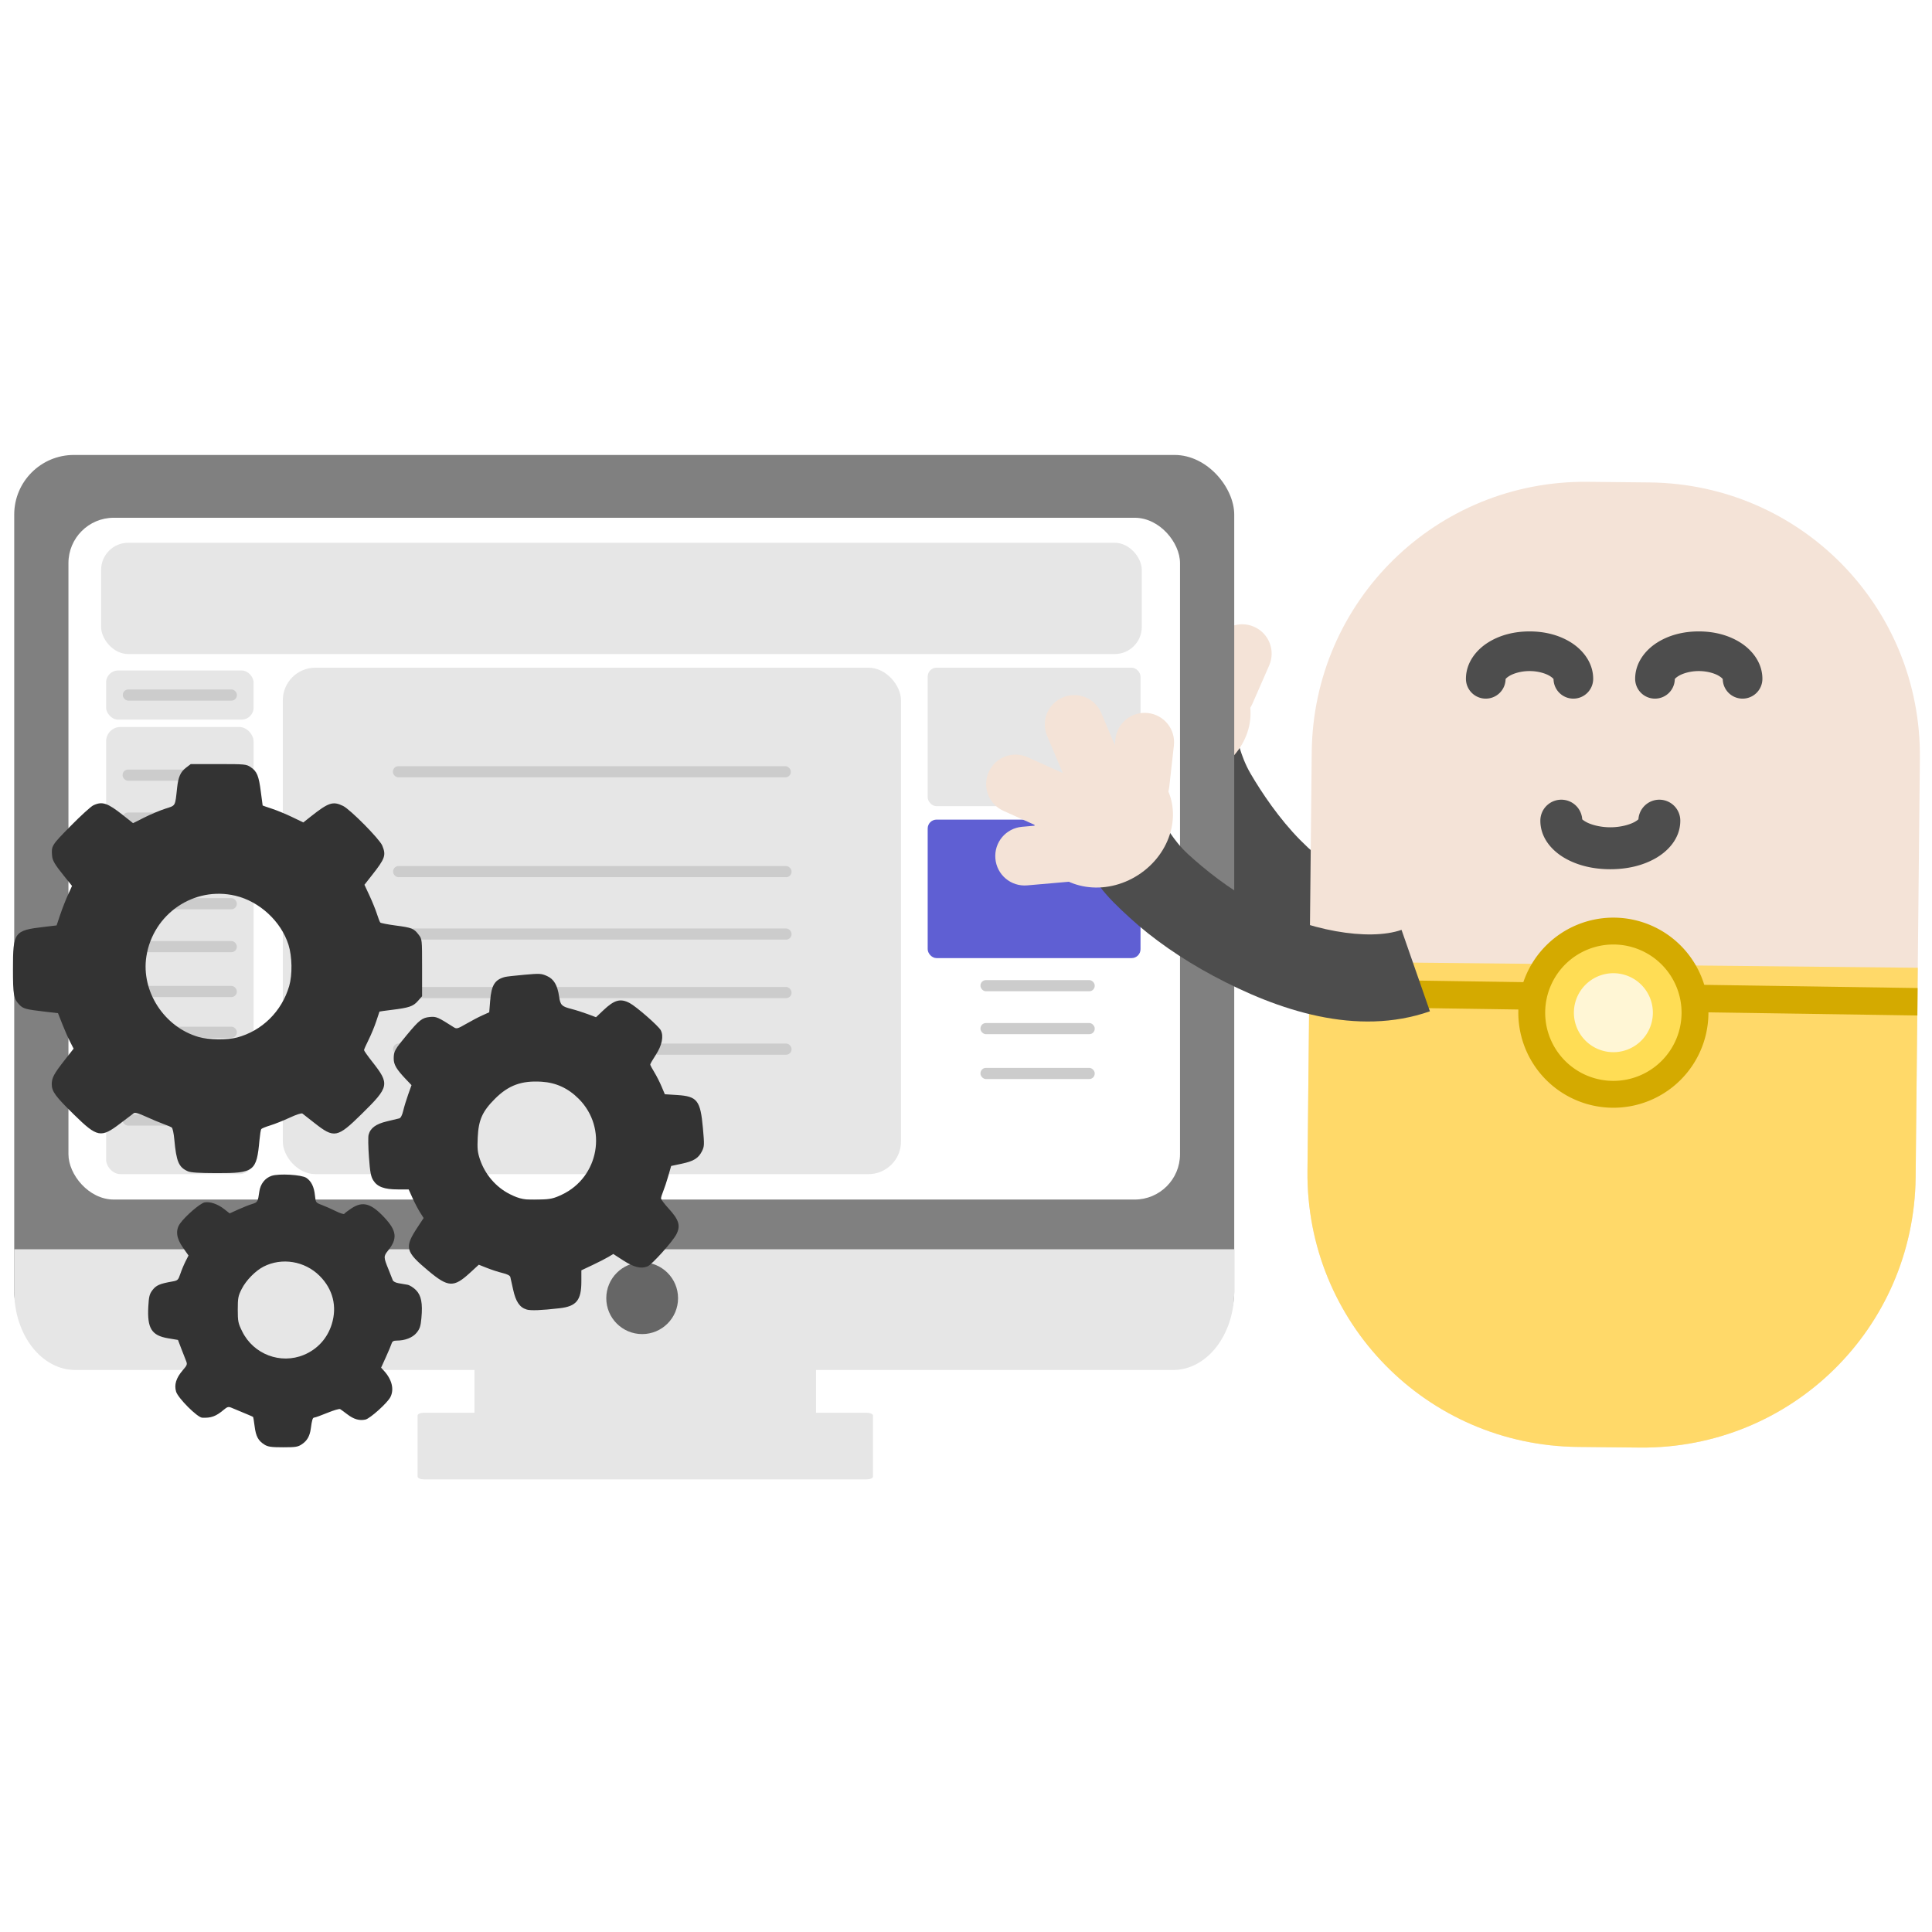 <svg width="500" height="500" version="1.1" viewBox="0 0 132.29 132.29" xmlns="http://www.w3.org/2000/svg"><g transform="matrix(1.026 0 0 1.026 -5.517 -16.426)"><g transform="translate(-36.391 32.808)" stroke-width=".975"><g transform="matrix(.398 0 0 .398 137.79 -14.949)" stroke-width="2.451"><g transform="translate(-72.041,-5.358)" stroke-width="2.451"><path d="m23.885 123.7c-0.671 5.602 1.478 9.533 4.09 14.012 2.612 4.479 6.212 9.119 10.512 13.477 8.6 8.715 19.885 16.867 32.902 16.42l-0.496-14.459c-5.814 0.2-15.108-4.502-22.107-11.594-3.5-3.546-6.455-7.944-8.312-11.131s-2.094-6.078-2.223-5.004z" color="#000000" color-rendering="auto" dominant-baseline="auto" fill="#4d4d4d" image-rendering="auto" shape-rendering="auto" solid-color="#000000" stop-color="#000000" stroke-width="2.39" style="font-feature-settings:normal;font-variant-alternates:normal;font-variant-caps:normal;font-variant-east-asian:normal;font-variant-ligatures:normal;font-variant-numeric:normal;font-variant-position:normal;font-variation-settings:normal;inline-size:0;isolation:auto;mix-blend-mode:normal;shape-margin:0;shape-padding:0;text-decoration-color:#000000;text-decoration-line:none;text-decoration-style:solid;text-indent:0;text-orientation:mixed;text-transform:none;white-space:normal"/></g><g fill="#f4e3d7"><g transform="rotate(-15.682,-55.475,258.88)" shape-rendering="auto" stroke-width="2.39"><path d="m-5.184 113.52c-6.616-6.7e-4 -11.983 4.779-11.984 10.676-0.002 5.897 5.362 10.678 11.979 10.68 6.616 2e-3 11.983-4.775 11.986-10.672 3.783e-4 -2e-3 3.783e-4 -4e-3 0-6e-3 -2.454e-4 -2e-3 -9.083e-4 -4e-3 -0.002-6e-3 -0.004-5.894-5.365-10.671-11.979-10.672z" color="#000000" color-rendering="auto" dominant-baseline="auto" image-rendering="auto" solid-color="#000000" stop-color="#000000" style="font-feature-settings:normal;font-variant-alternates:normal;font-variant-caps:normal;font-variant-east-asian:normal;font-variant-ligatures:normal;font-variant-numeric:normal;font-variant-position:normal;font-variation-settings:normal;inline-size:0;isolation:auto;mix-blend-mode:normal;paint-order:stroke fill markers;shape-margin:0;shape-padding:0;text-decoration-color:#000000;text-decoration-line:none;text-decoration-style:solid;text-indent:0;text-orientation:mixed;text-transform:none;white-space:normal"/><path d="m6.782 124.2c-0.003 5.888 5.7e-6 -5.892 1.3e-6 -5e-3z" color="#000000" color-rendering="auto" dominant-baseline="auto" image-rendering="auto" solid-color="#000000" stop-color="#000000" style="font-feature-settings:normal;font-variant-alternates:normal;font-variant-caps:normal;font-variant-east-asian:normal;font-variant-ligatures:normal;font-variant-numeric:normal;font-variant-position:normal;font-variation-settings:normal;inline-size:0;isolation:auto;mix-blend-mode:normal;paint-order:stroke fill markers;shape-margin:0;shape-padding:0;text-decoration-color:#000000;text-decoration-line:none;text-decoration-style:solid;text-indent:0;text-orientation:mixed;text-transform:none;white-space:normal"/></g><g transform="rotate(-77.743,-39.344,42.007)" stroke-width="2.451"><path d="m-116.78 34.967c-2.732 0-4.932 2.198-4.932 4.93v6.986c0 2.732 2.2 4.932 4.932 4.932s4.932-2.2 4.932-4.932v-6.986c0-2.732-2.2-4.93-4.932-4.93z" color="#000000" color-rendering="auto" dominant-baseline="auto" fill="#f4e3d7" image-rendering="auto" shape-rendering="auto" solid-color="#000000" stop-color="#000000" stroke-width="2.39" style="font-feature-settings:normal;font-variant-alternates:normal;font-variant-caps:normal;font-variant-east-asian:normal;font-variant-ligatures:normal;font-variant-numeric:normal;font-variant-position:normal;font-variation-settings:normal;inline-size:0;isolation:auto;mix-blend-mode:normal;paint-order:stroke fill markers;shape-margin:0;shape-padding:0;text-decoration-color:#000000;text-decoration-line:none;text-decoration-style:solid;text-indent:0;text-orientation:mixed;text-transform:none;white-space:normal"/></g><g transform="rotate(-48.52,-41.965,77.247)" stroke-width="2.451"><path d="m-72.047 80.547c-2.732 0-4.932 2.2-4.932 4.932v6.986c0 2.732 2.2 4.93 4.932 4.93s4.932-2.198 4.932-4.93v-6.986c0-2.732-2.2-4.932-4.932-4.932z" color="#000000" color-rendering="auto" dominant-baseline="auto" fill="#f4e3d7" image-rendering="auto" shape-rendering="auto" solid-color="#000000" stop-color="#000000" stroke-width="2.39" style="font-feature-settings:normal;font-variant-alternates:normal;font-variant-caps:normal;font-variant-east-asian:normal;font-variant-ligatures:normal;font-variant-numeric:normal;font-variant-position:normal;font-variation-settings:normal;inline-size:0;isolation:auto;mix-blend-mode:normal;paint-order:stroke fill markers;shape-margin:0;shape-padding:0;text-decoration-color:#000000;text-decoration-line:none;text-decoration-style:solid;text-indent:0;text-orientation:mixed;text-transform:none;white-space:normal"/></g><g transform="rotate(-5.636,-90.447,729.07)" stroke-width="2.451"><path d="m18.326 101.36c-2.732 0-4.932 2.198-4.932 4.93v6.986c0 2.732 2.2 4.932 4.932 4.932s4.932-2.2 4.932-4.932v-6.986c1e-6 -2.732-2.2-4.93-4.932-4.93z" color="#000000" color-rendering="auto" dominant-baseline="auto" fill="#f4e3d7" image-rendering="auto" shape-rendering="auto" solid-color="#000000" stop-color="#000000" stroke-width="2.39" style="font-feature-settings:normal;font-variant-alternates:normal;font-variant-caps:normal;font-variant-east-asian:normal;font-variant-ligatures:normal;font-variant-numeric:normal;font-variant-position:normal;font-variation-settings:normal;inline-size:0;isolation:auto;mix-blend-mode:normal;paint-order:stroke fill markers;shape-margin:0;shape-padding:0;text-decoration-color:#000000;text-decoration-line:none;text-decoration-style:solid;text-indent:0;text-orientation:mixed;text-transform:none;white-space:normal"/></g><g transform="rotate(23.642,-23.22,-174.78)" stroke-width="2.451"><path d="m80.041 80.461c-2.732 0-4.932 2.2-4.932 4.932v6.984c0 2.732 2.2 4.932 4.932 4.932 2.732 0 4.932-2.2 4.932-4.932v-6.984c0-2.732-2.2-4.932-4.932-4.932z" color="#000000" color-rendering="auto" dominant-baseline="auto" fill="#f4e3d7" image-rendering="auto" shape-rendering="auto" solid-color="#000000" stop-color="#000000" stroke-width="2.39" style="font-feature-settings:normal;font-variant-alternates:normal;font-variant-caps:normal;font-variant-east-asian:normal;font-variant-ligatures:normal;font-variant-numeric:normal;font-variant-position:normal;font-variation-settings:normal;inline-size:0;isolation:auto;mix-blend-mode:normal;paint-order:stroke fill markers;shape-margin:0;shape-padding:0;text-decoration-color:#000000;text-decoration-line:none;text-decoration-style:solid;text-indent:0;text-orientation:mixed;text-transform:none;white-space:normal"/></g></g></g><g fill-rule="evenodd"><g stroke-width=".567"><rect x="42.717" y="13.565" width="81.421" height="59.869" rx="3.98" ry="3.98" fill="#808080"/><path d="m42.718 66.575v2.803c0 2.91 1.82 5.254 4.081 5.254h73.258c2.261 0 4.083-2.344 4.083-5.254v-2.803z" fill="#e6e6e6"/><rect x="46.336" y="17.756" width="74.184" height="45.501" rx="3.025" ry="3.025" fill="#fff"/></g><circle cx="84.625" cy="69.841" r="2.395" fill="#666" stroke-width=".975" style="paint-order:stroke fill markers"/><g transform="matrix(.246 0 0 .246 61.516 22.637)" fill="#e6e6e6" stroke-width="2.308"><path d="m49.779 209.4c-0.732 0-1.326 0.538-1.326 1.208v26.961c0 0.67 0.593 1.208 1.326 1.208h90.009c0.732 0 1.322-0.538 1.322-1.208v-26.961c0-0.67-0.589-1.208-1.322-1.208z"/><path d="m34.777 222.96c-0.976 0-1.768 0.331-1.768 0.743v16.591c0 0.412 0.791 0.743 1.768 0.743h120.02c0.976 0 1.762-0.331 1.762-0.743v-16.591c0-0.412-0.785-0.743-1.762-0.743z"/></g></g><g stroke-width="0"><g transform="matrix(1 0 0 1 42.717 13.565)" fill="#e6e6e6"><rect x="6.133" y="18.154" width="9.842" height="29.842" rx=".959" ry=".959" style="paint-order:markers fill stroke"/><rect x="6.133" y="14.383" width="9.842" height="3.279" rx=".799" ry=".799" style="paint-order:markers fill stroke"/><rect x="17.926" y="14.197" width="41.255" height="33.799" rx="2.173" ry="2.173" style="paint-order:markers fill stroke"/></g><rect x="67.991" y="34.336" width="26.555" height=".743" rx=".362" ry=".362" fill="#ccc" style="paint-order:markers fill stroke"/><g transform="matrix(.246 0 0 .246 60.954 22.906)" fill="#ccc"><rect x="28.651" y="73.554" width="108.1" height="3.024" rx="1.474" ry="1.474" style="paint-order:markers fill stroke"/><rect x="28.651" y="90.488" width="108.1" height="3.024" rx="1.474" ry="1.474" style="paint-order:markers fill stroke"/><rect x="28.651" y="106.36" width="108.1" height="3.024" rx="1.474" ry="1.474" style="paint-order:markers fill stroke"/><rect x="28.651" y="121.71" width="108.1" height="3.024" rx="1.474" ry="1.474" style="paint-order:markers fill stroke"/></g><rect x="48.516" y="19.424" width="69.453" height="7.428" rx="1.811" ry="1.811" fill="#e6e6e6" style="paint-order:markers fill stroke"/></g><g fill="#ccc" stroke-width="0"><rect x="49.965" y="29.216" width="7.614" height=".743" rx=".362" ry=".362" style="paint-order:markers fill stroke"/><g transform="matrix(.246 0 0 .246 61.516 23.027)"><rect x="-47.02" y="46.891" width="30.994" height="3.024" rx="1.474" ry="1.474" style="paint-order:markers fill stroke"/><rect x="-47.02" y="58.533" width="30.994" height="3.024" rx="1.474" ry="1.474" style="paint-order:markers fill stroke"/><rect x="-47.02" y="70.704" width="30.994" height="3.024" rx="1.474" ry="1.474" style="paint-order:markers fill stroke"/></g><g transform="matrix(.246 0 0 .246 61.516 31.606)"><rect x="-47.02" y="46.891" width="30.994" height="3.024" rx="1.474" ry="1.474" style="paint-order:markers fill stroke"/><rect x="-47.02" y="58.533" width="30.994" height="3.024" rx="1.474" ry="1.474" style="paint-order:markers fill stroke"/><rect x="-47.02" y="70.704" width="30.994" height="3.024" rx="1.474" ry="1.474" style="paint-order:markers fill stroke"/></g><g transform="matrix(.246 0 0 .246 61.516 40.185)"><rect x="-47.02" y="46.891" width="30.994" height="3.024" rx="1.474" ry="1.474" style="paint-order:markers fill stroke"/><rect x="-47.02" y="58.533" width="30.994" height="3.024" rx="1.474" ry="1.474" style="paint-order:markers fill stroke"/><rect x="-47.02" y="70.704" width="30.994" height="3.024" rx="1.474" ry="1.474" style="paint-order:markers fill stroke"/></g></g><g stroke-width="0"><rect x="103.68" y="27.762" width="14.204" height="9.243" rx=".594" ry=".594" fill="#e6e6e6" style="paint-order:markers fill stroke"/><rect x="103.68" y="37.901" width="14.204" height="9.243" rx=".594" ry=".594" fill="#5f5fd3" style="paint-order:markers fill stroke"/><g transform="matrix(.246 0 0 .246 118.77 37.077)" fill="#ccc"><rect x="-47.02" y="46.891" width="30.994" height="3.024" rx="1.474" ry="1.474" style="paint-order:markers fill stroke"/><rect x="-47.02" y="58.533" width="30.994" height="3.024" rx="1.474" ry="1.474" style="paint-order:markers fill stroke"/><rect x="-47.02" y="70.704" width="30.994" height="3.024" rx="1.474" ry="1.474" style="paint-order:markers fill stroke"/></g></g><g transform="matrix(-1 0 0 1 175.45 13.124)" shape-rendering="auto" stroke-width=".927"><path d="m23.602 2.275 4.118-0.042c10.102-0.103 18.318 7.947 18.42 18.05l0.284 27.941c0.103 10.102-7.947 18.318-18.05 18.42l-4.118 0.042c-10.102 0.103-18.318-7.948-18.42-18.05l-0.284-27.941c-0.103-10.102 7.947-18.318 18.05-18.42z" color="#000000" color-rendering="auto" dominant-baseline="auto" fill="#f4e3d7" fill-rule="evenodd" image-rendering="auto" solid-color="#000000" stop-color="#000000" style="font-feature-settings:normal;font-variant-alternates:normal;font-variant-caps:normal;font-variant-east-asian:normal;font-variant-ligatures:normal;font-variant-numeric:normal;font-variant-position:normal;font-variation-settings:normal;inline-size:0;isolation:auto;mix-blend-mode:normal;shape-margin:0;shape-padding:0;text-decoration-color:#000000;text-decoration-line:none;text-decoration-style:solid;text-indent:0;text-orientation:mixed;text-transform:none;white-space:normal"/><path d="m20.309 12.217c-1.032 0-1.986 0.247-2.772 0.742-0.786 0.495-1.474 1.345-1.474 2.421a1.323 1.323 0 0 0 1.323 1.323 1.323 1.323 0 0 0 1.323-1.323c0 0.06-0.034-0.01 0.238-0.182s0.78-0.335 1.362-0.335 1.089 0.164 1.361 0.335c0.272 0.171 0.239 0.241 0.239 0.182a1.323 1.323 0 0 0 1.323 1.323 1.323 1.323 0 0 0 1.323-1.323c0-1.076-0.688-1.926-1.474-2.421-0.786-0.495-1.739-0.742-2.771-0.742z" color="#000000" color-rendering="auto" dominant-baseline="auto" fill="#4d4d4d" image-rendering="auto" solid-color="#000000" stop-color="#000000" style="font-feature-settings:normal;font-variant-alternates:normal;font-variant-caps:normal;font-variant-east-asian:normal;font-variant-ligatures:normal;font-variant-numeric:normal;font-variant-position:normal;font-variation-settings:normal;inline-size:0;isolation:auto;mix-blend-mode:normal;paint-order:stroke fill markers;shape-margin:0;shape-padding:0;text-decoration-color:#000000;text-decoration-line:none;text-decoration-style:solid;text-indent:0;text-orientation:mixed;text-transform:none;white-space:normal"/><path d="m31.602 12.217c-1.032 0-1.986 0.247-2.772 0.742-0.786 0.495-1.474 1.345-1.474 2.421a1.323 1.323 0 0 0 1.323 1.323 1.323 1.323 0 0 0 1.323-1.323c0 0.06-0.034-0.01 0.239-0.182 0.272-0.171 0.779-0.335 1.361-0.335 0.582 0 1.09 0.164 1.362 0.335 0.272 0.171 0.238 0.241 0.238 0.182a1.323 1.323 0 0 0 1.323 1.323 1.323 1.323 0 0 0 1.323-1.323c0-1.076-0.688-1.926-1.474-2.421-0.786-0.495-1.74-0.742-2.772-0.742z" color="#000000" color-rendering="auto" dominant-baseline="auto" fill="#4d4d4d" image-rendering="auto" solid-color="#000000" stop-color="#000000" style="font-feature-settings:normal;font-variant-alternates:normal;font-variant-caps:normal;font-variant-east-asian:normal;font-variant-ligatures:normal;font-variant-numeric:normal;font-variant-position:normal;font-variation-settings:normal;inline-size:0;isolation:auto;mix-blend-mode:normal;paint-order:stroke fill markers;shape-margin:0;shape-padding:0;text-decoration-color:#000000;text-decoration-line:none;text-decoration-style:solid;text-indent:0;text-orientation:mixed;text-transform:none;white-space:normal"/><path d="m46.282 34.253 0.142 13.97c0.103 10.102-7.947 18.318-18.05 18.42l-4.118 0.042c-10.102 0.103-18.318-7.947-18.42-18.05l-0.142-13.97 40.588-0.412" color="#000000" color-rendering="auto" dominant-baseline="auto" fill="#ffd969" fill-rule="evenodd" image-rendering="auto" solid-color="#000000" stop-color="#000000" style="font-feature-settings:normal;font-variant-alternates:normal;font-variant-caps:normal;font-variant-east-asian:normal;font-variant-ligatures:normal;font-variant-numeric:normal;font-variant-position:normal;font-variation-settings:normal;inline-size:0;isolation:auto;mix-blend-mode:normal;shape-margin:0;shape-padding:0;text-decoration-color:#000000;text-decoration-line:none;text-decoration-style:solid;text-indent:0;text-orientation:mixed;text-transform:none;white-space:normal"/><path d="m5.706 36.018 0.013 1.831 40.588-0.605-0.013-1.831z" color="#000000" color-rendering="auto" dominant-baseline="auto" fill="#d4aa00" fill-rule="evenodd" image-rendering="auto" solid-color="#000000" stop-color="#000000" style="font-feature-settings:normal;font-variant-alternates:normal;font-variant-caps:normal;font-variant-east-asian:normal;font-variant-ligatures:normal;font-variant-numeric:normal;font-variant-position:normal;font-variation-settings:normal;inline-size:0;isolation:auto;mix-blend-mode:normal;shape-margin:0;shape-padding:0;text-decoration-color:#000000;text-decoration-line:none;text-decoration-style:solid;text-indent:0;text-orientation:mixed;text-transform:none;white-space:normal"/></g><g transform="matrix(-1 0 0 1 175.45 13.124)"><g fill-rule="evenodd" stroke-width=".927"><path d="m32.352 37.598a6.344 6.344 0 0 1-6.279 6.408 6.344 6.344 0 0 1-6.408-6.279 6.344 6.344 0 0 1 6.279-6.408 6.344 6.344 0 0 1 6.408 6.279z" fill="#d4aa00" style="paint-order:stroke fill markers"/><path d="m30.559 37.616a4.551 4.551 0 0 1-4.504 4.597 4.551 4.551 0 0 1-4.597-4.504 4.551 4.551 0 0 1 4.504-4.597 4.551 4.551 0 0 1 4.597 4.504z" fill="#fd5" style="paint-order:stroke fill markers"/><path d="m28.643 37.636a2.635 2.635 0 0 1-2.608 2.662 2.635 2.635 0 0 1-2.662-2.608 2.635 2.635 0 0 1 2.608-2.662 2.635 2.635 0 0 1 2.662 2.608z" fill="#fff6d5" style="paint-order:stroke fill markers"/></g><path d="m22.941 23.448a1.399 1.399 0 0 0-1.399 1.399c1e-6 1.181 0.814 2.039 1.671 2.522s1.883 0.719 2.999 0.719 2.142-0.237 2.999-0.719c0.857-0.482 1.671-1.341 1.671-2.522a1.399 1.399 0 0 0-1.399-1.399 1.399 1.399 0 0 0-1.399 1.397c2e-3 -0.156 0.078-0.098-0.245 0.084-0.327 0.184-0.936 0.36-1.627 0.36s-1.3-0.176-1.627-0.36c-0.327-0.184-0.245-0.246-0.245-0.082a1.399 1.399 0 0 0-1.399-1.399z" color="#000000" color-rendering="auto" dominant-baseline="auto" fill="#4d4d4d" image-rendering="auto" shape-rendering="auto" solid-color="#000000" stop-color="#000000" stroke-width=".951" style="font-feature-settings:normal;font-variant-alternates:normal;font-variant-caps:normal;font-variant-east-asian:normal;font-variant-ligatures:normal;font-variant-numeric:normal;font-variant-position:normal;font-variation-settings:normal;inline-size:0;isolation:auto;mix-blend-mode:normal;paint-order:stroke fill markers;shape-margin:0;shape-padding:0;text-decoration-color:#000000;text-decoration-line:none;text-decoration-style:solid;text-indent:0;text-orientation:mixed;text-transform:none;white-space:normal"/></g><g transform="matrix(.38 -.118 .118 .38 118.3 -11.038)" stroke-width="2.451"><g transform="translate(-72.041,-5.358)" stroke-width="2.451"><path d="m23.885 123.7c-0.671 5.602 1.478 9.533 4.09 14.012 2.612 4.479 6.212 9.119 10.512 13.477 8.6 8.715 19.885 16.867 32.902 16.42l-0.496-14.459c-5.814 0.2-15.108-4.502-22.107-11.594-3.5-3.546-6.455-7.944-8.312-11.131s-2.094-6.078-2.223-5.004z" color="#000000" color-rendering="auto" dominant-baseline="auto" fill="#4d4d4d" image-rendering="auto" shape-rendering="auto" solid-color="#000000" stop-color="#000000" stroke-width="2.39" style="font-feature-settings:normal;font-variant-alternates:normal;font-variant-caps:normal;font-variant-east-asian:normal;font-variant-ligatures:normal;font-variant-numeric:normal;font-variant-position:normal;font-variation-settings:normal;inline-size:0;isolation:auto;mix-blend-mode:normal;shape-margin:0;shape-padding:0;text-decoration-color:#000000;text-decoration-line:none;text-decoration-style:solid;text-indent:0;text-orientation:mixed;text-transform:none;white-space:normal"/></g><g fill="#f4e3d7"><g transform="rotate(-15.682,-55.475,258.88)" shape-rendering="auto" stroke-width="2.39"><path d="m-5.184 113.52c-6.616-6.7e-4 -11.983 4.779-11.984 10.676-0.002 5.897 5.362 10.678 11.979 10.68 6.616 2e-3 11.983-4.775 11.986-10.672 3.783e-4 -2e-3 3.783e-4 -4e-3 0-6e-3 -2.454e-4 -2e-3 -9.083e-4 -4e-3 -0.002-6e-3 -0.004-5.894-5.365-10.671-11.979-10.672z" color="#000000" color-rendering="auto" dominant-baseline="auto" image-rendering="auto" solid-color="#000000" stop-color="#000000" style="font-feature-settings:normal;font-variant-alternates:normal;font-variant-caps:normal;font-variant-east-asian:normal;font-variant-ligatures:normal;font-variant-numeric:normal;font-variant-position:normal;font-variation-settings:normal;inline-size:0;isolation:auto;mix-blend-mode:normal;paint-order:stroke fill markers;shape-margin:0;shape-padding:0;text-decoration-color:#000000;text-decoration-line:none;text-decoration-style:solid;text-indent:0;text-orientation:mixed;text-transform:none;white-space:normal"/><path d="m6.782 124.2c-0.003 5.888 5.7e-6 -5.892 1.3e-6 -5e-3z" color="#000000" color-rendering="auto" dominant-baseline="auto" image-rendering="auto" solid-color="#000000" stop-color="#000000" style="font-feature-settings:normal;font-variant-alternates:normal;font-variant-caps:normal;font-variant-east-asian:normal;font-variant-ligatures:normal;font-variant-numeric:normal;font-variant-position:normal;font-variation-settings:normal;inline-size:0;isolation:auto;mix-blend-mode:normal;paint-order:stroke fill markers;shape-margin:0;shape-padding:0;text-decoration-color:#000000;text-decoration-line:none;text-decoration-style:solid;text-indent:0;text-orientation:mixed;text-transform:none;white-space:normal"/></g><g transform="rotate(-77.743,-39.344,42.007)" stroke-width="2.451"><path d="m-116.78 34.967c-2.732 0-4.932 2.198-4.932 4.93v6.986c0 2.732 2.2 4.932 4.932 4.932s4.932-2.2 4.932-4.932v-6.986c0-2.732-2.2-4.93-4.932-4.93z" color="#000000" color-rendering="auto" dominant-baseline="auto" fill="#f4e3d7" image-rendering="auto" shape-rendering="auto" solid-color="#000000" stop-color="#000000" stroke-width="2.39" style="font-feature-settings:normal;font-variant-alternates:normal;font-variant-caps:normal;font-variant-east-asian:normal;font-variant-ligatures:normal;font-variant-numeric:normal;font-variant-position:normal;font-variation-settings:normal;inline-size:0;isolation:auto;mix-blend-mode:normal;paint-order:stroke fill markers;shape-margin:0;shape-padding:0;text-decoration-color:#000000;text-decoration-line:none;text-decoration-style:solid;text-indent:0;text-orientation:mixed;text-transform:none;white-space:normal"/></g><g transform="rotate(-48.52,-41.965,77.247)" stroke-width="2.451"><path d="m-72.047 80.547c-2.732 0-4.932 2.2-4.932 4.932v6.986c0 2.732 2.2 4.93 4.932 4.93s4.932-2.198 4.932-4.93v-6.986c0-2.732-2.2-4.932-4.932-4.932z" color="#000000" color-rendering="auto" dominant-baseline="auto" fill="#f4e3d7" image-rendering="auto" shape-rendering="auto" solid-color="#000000" stop-color="#000000" stroke-width="2.39" style="font-feature-settings:normal;font-variant-alternates:normal;font-variant-caps:normal;font-variant-east-asian:normal;font-variant-ligatures:normal;font-variant-numeric:normal;font-variant-position:normal;font-variation-settings:normal;inline-size:0;isolation:auto;mix-blend-mode:normal;paint-order:stroke fill markers;shape-margin:0;shape-padding:0;text-decoration-color:#000000;text-decoration-line:none;text-decoration-style:solid;text-indent:0;text-orientation:mixed;text-transform:none;white-space:normal"/></g><g transform="rotate(-5.636,-90.447,729.07)" stroke-width="2.451"><path d="m18.326 101.36c-2.732 0-4.932 2.198-4.932 4.93v6.986c0 2.732 2.2 4.932 4.932 4.932s4.932-2.2 4.932-4.932v-6.986c1e-6 -2.732-2.2-4.93-4.932-4.93z" color="#000000" color-rendering="auto" dominant-baseline="auto" fill="#f4e3d7" image-rendering="auto" shape-rendering="auto" solid-color="#000000" stop-color="#000000" stroke-width="2.39" style="font-feature-settings:normal;font-variant-alternates:normal;font-variant-caps:normal;font-variant-east-asian:normal;font-variant-ligatures:normal;font-variant-numeric:normal;font-variant-position:normal;font-variation-settings:normal;inline-size:0;isolation:auto;mix-blend-mode:normal;paint-order:stroke fill markers;shape-margin:0;shape-padding:0;text-decoration-color:#000000;text-decoration-line:none;text-decoration-style:solid;text-indent:0;text-orientation:mixed;text-transform:none;white-space:normal"/></g><g transform="rotate(23.642,-23.22,-174.78)" stroke-width="2.451"><path d="m80.041 80.461c-2.732 0-4.932 2.2-4.932 4.932v6.984c0 2.732 2.2 4.932 4.932 4.932 2.732 0 4.932-2.2 4.932-4.932v-6.984c0-2.732-2.2-4.932-4.932-4.932z" color="#000000" color-rendering="auto" dominant-baseline="auto" fill="#f4e3d7" image-rendering="auto" shape-rendering="auto" solid-color="#000000" stop-color="#000000" stroke-width="2.39" style="font-feature-settings:normal;font-variant-alternates:normal;font-variant-caps:normal;font-variant-east-asian:normal;font-variant-ligatures:normal;font-variant-numeric:normal;font-variant-position:normal;font-variation-settings:normal;inline-size:0;isolation:auto;mix-blend-mode:normal;paint-order:stroke fill markers;shape-margin:0;shape-padding:0;text-decoration-color:#000000;text-decoration-line:none;text-decoration-style:solid;text-indent:0;text-orientation:mixed;text-transform:none;white-space:normal"/></g></g></g></g><path d="m23.029 112.42c-0.416-0.253-0.575-0.55-0.659-1.224-0.041-0.328-0.088-0.608-0.104-0.623-0.026-0.024-0.367-0.168-1.44-0.613-0.206-0.086-0.277-0.066-0.529 0.146-0.512 0.43-0.831 0.546-1.428 0.518-0.32-0.015-1.61-1.304-1.74-1.739-0.137-0.458 0.001-0.909 0.435-1.416 0.317-0.37 0.327-0.403 0.217-0.672-0.064-0.155-0.208-0.525-0.321-0.822l-0.205-0.54-0.655-0.11c-1.107-0.185-1.406-0.665-1.325-2.121 0.038-0.675 0.078-0.832 0.283-1.101 0.241-0.315 0.486-0.422 1.307-0.567 0.378-0.067 0.405-0.092 0.55-0.52 0.084-0.248 0.241-0.623 0.348-0.833l0.195-0.383-0.371-0.526c-0.445-0.631-0.509-1.165-0.192-1.61 0.358-0.503 1.338-1.348 1.632-1.406 0.364-0.073 0.889 0.108 1.331 0.458l0.345 0.274 0.575-0.261c0.316-0.143 0.731-0.308 0.921-0.365 0.368-0.11 0.392-0.151 0.483-0.819 0.07-0.518 0.38-0.916 0.825-1.063 0.493-0.163 1.996-0.076 2.312 0.134 0.334 0.222 0.518 0.596 0.578 1.179 0.049 0.472 0.054 0.48 0.465 0.634 0.229 0.086 0.647 0.271 0.93 0.412 0.282 0.141 0.536 0.22 0.563 0.175 0.027-0.044 0.239-0.206 0.471-0.359 0.762-0.505 1.322-0.346 2.229 0.634 0.802 0.866 0.856 1.39 0.225 2.174-0.313 0.389-0.311 0.443 0.033 1.283 0.122 0.297 0.245 0.609 0.274 0.693 0.031 0.091 0.19 0.175 0.395 0.209 0.188 0.031 0.457 0.077 0.596 0.103 0.139 0.026 0.388 0.183 0.554 0.348 0.359 0.359 0.462 0.884 0.368 1.887-0.05 0.536-0.108 0.711-0.322 0.971-0.268 0.325-0.769 0.52-1.337 0.52-0.201 0-0.285 0.051-0.332 0.203-0.034 0.112-0.205 0.518-0.38 0.903l-0.318 0.701 0.184 0.2c0.539 0.586 0.702 1.248 0.435 1.765-0.205 0.396-1.354 1.429-1.666 1.498-0.402 0.088-0.773-0.019-1.205-0.348-0.209-0.159-0.424-0.316-0.48-0.35-0.055-0.034-0.44 0.079-0.856 0.25-0.416 0.171-0.806 0.312-0.867 0.313-0.113 7.6e-4 -0.157 0.141-0.238 0.743-0.066 0.491-0.243 0.802-0.588 1.035-0.271 0.183-0.415 0.206-1.261 0.206-0.788-3.2e-4 -1.006-0.031-1.243-0.176zm2.631-5.989c0.904-0.377 1.565-1.103 1.858-2.046 0.369-1.186 0.08-2.338-0.809-3.226-0.991-0.99-2.518-1.242-3.74-0.619-0.544 0.278-1.169 0.915-1.46 1.49-0.237 0.467-0.264 0.609-0.264 1.378 0 0.787 0.024 0.907 0.296 1.459 0.75 1.526 2.561 2.213 4.119 1.564zm14.851-3.032c-0.45-0.133-0.719-0.533-0.887-1.321-0.082-0.384-0.168-0.766-0.19-0.848-0.026-0.094-0.215-0.19-0.51-0.26-0.258-0.061-0.722-0.21-1.031-0.333l-0.562-0.222-0.595 0.546c-1.078 0.988-1.445 0.97-2.765-0.133-1.557-1.302-1.62-1.561-0.717-2.93l0.395-0.599-0.243-0.384c-0.133-0.211-0.358-0.641-0.499-0.955l-0.256-0.571h-0.723c-0.906 0-1.372-0.173-1.641-0.607-0.161-0.26-0.214-0.544-0.287-1.545-0.05-0.675-0.061-1.343-0.025-1.486 0.115-0.456 0.488-0.731 1.228-0.905 0.371-0.087 0.743-0.177 0.825-0.199 0.094-0.025 0.19-0.214 0.26-0.51 0.061-0.258 0.21-0.748 0.332-1.089l0.221-0.619-0.355-0.372c-0.648-0.68-0.833-0.989-0.833-1.4 0-0.485 0.067-0.605 0.873-1.574 0.838-1.008 1.028-1.156 1.547-1.203 0.422-0.038 0.523 0.006 1.603 0.695 0.174 0.111 0.254 0.088 0.811-0.235 0.34-0.197 0.825-0.452 1.079-0.566l0.461-0.208 0.063-0.778c0.084-1.04 0.313-1.403 0.996-1.58 0.099-0.026 0.676-0.091 1.283-0.145 1.031-0.092 1.13-0.087 1.513 0.083 0.459 0.203 0.698 0.609 0.81 1.378 0.083 0.564 0.172 0.654 0.809 0.817 0.297 0.076 0.791 0.232 1.096 0.347l0.556 0.209 0.498-0.471c0.73-0.691 1.133-0.8 1.75-0.474 0.439 0.231 1.922 1.526 2.072 1.81 0.209 0.395 0.087 1.007-0.327 1.642-0.206 0.316-0.374 0.607-0.374 0.648 0 0.041 0.121 0.27 0.268 0.509 0.147 0.24 0.367 0.67 0.487 0.956l0.219 0.52 0.823 0.053c1.344 0.086 1.552 0.355 1.72 2.216 0.1 1.104 0.095 1.212-0.061 1.526-0.237 0.477-0.551 0.672-1.358 0.843l-0.702 0.149-0.192 0.67c-0.106 0.368-0.258 0.827-0.338 1.019-0.08 0.192-0.146 0.405-0.146 0.474 0 0.069 0.224 0.369 0.499 0.668 0.702 0.763 0.821 1.159 0.524 1.734-0.252 0.487-1.623 2.012-1.919 2.135-0.437 0.181-0.915 0.063-1.635-0.402l-0.655-0.424-0.322 0.194c-0.177 0.107-0.656 0.352-1.065 0.545l-0.743 0.351-1.73e-4 0.747c-3.34e-4 1.251-0.329 1.656-1.45 1.784-1.246 0.142-1.928 0.168-2.214 0.083zm2.36-7.658c2.49-1.171 3.07-4.454 1.13-6.398-0.707-0.709-1.516-1.081-2.478-1.141-1.343-0.084-2.21 0.234-3.119 1.144-0.836 0.837-1.091 1.409-1.145 2.573-0.035 0.761-0.011 0.991 0.154 1.479 0.336 0.991 1.063 1.838 1.977 2.301 0.67 0.339 1.035 0.407 1.993 0.371 0.743-0.028 0.942-0.072 1.487-0.328zm-24.96-1.563c-0.609-0.271-0.766-0.643-0.903-2.145-0.035-0.383-0.11-0.73-0.166-0.773-0.056-0.042-0.305-0.149-0.553-0.237-0.248-0.088-0.768-0.306-1.156-0.484-0.483-0.222-0.743-0.297-0.824-0.239-0.065 0.047-0.473 0.355-0.905 0.685-1.291 0.985-1.53 0.94-3.084-0.584-1.25-1.225-1.489-1.552-1.489-2.032 0-0.427 0.144-0.696 0.869-1.621l0.59-0.753-0.237-0.463c-0.131-0.255-0.365-0.788-0.521-1.184l-0.284-0.721-0.86-0.1c-1.297-0.151-1.464-0.196-1.719-0.464-0.381-0.399-0.427-0.655-0.427-2.373 0-2.482 0.076-2.586 2.064-2.82l0.848-0.1 0.243-0.721c0.134-0.396 0.366-0.989 0.515-1.318l0.272-0.597-0.534-0.664c-0.614-0.763-0.769-1.025-0.796-1.34-0.057-0.669-0.037-0.702 1.228-1.987 0.675-0.686 1.36-1.31 1.523-1.387 0.596-0.283 0.948-0.165 2.001 0.672l0.651 0.518 0.757-0.38c0.416-0.209 1.043-0.472 1.392-0.584 0.711-0.229 0.653-0.127 0.792-1.402 0.078-0.724 0.227-1.056 0.599-1.34l0.311-0.237h1.848c1.776 0 1.86 0.008 2.154 0.206 0.417 0.281 0.539 0.577 0.674 1.636 0.063 0.498 0.118 0.912 0.122 0.921 0.004 0.008 0.28 0.105 0.615 0.214 0.334 0.109 0.943 0.36 1.353 0.558l0.745 0.359 0.497-0.393c1.192-0.943 1.48-1.037 2.156-0.709 0.476 0.23 2.432 2.207 2.613 2.64 0.272 0.652 0.2 0.862-0.694 1.996l-0.492 0.626 0.339 0.726c0.186 0.399 0.409 0.949 0.495 1.222 0.086 0.273 0.186 0.529 0.222 0.57 0.036 0.041 0.498 0.131 1.025 0.201 1.087 0.143 1.218 0.195 1.537 0.613 0.228 0.3 0.229 0.304 0.229 2.203v1.903l-0.279 0.317c-0.316 0.36-0.588 0.453-1.747 0.594-0.445 0.054-0.813 0.106-0.818 0.115-0.005 9e-3 -0.102 0.3-0.216 0.647-0.114 0.347-0.344 0.903-0.511 1.237-0.167 0.333-0.304 0.642-0.304 0.686 0 0.044 0.239 0.383 0.53 0.753 1.201 1.522 1.168 1.687-0.693 3.516-1.623 1.595-1.826 1.633-3.147 0.594-0.385-0.303-0.744-0.585-0.799-0.627-0.06-0.046-0.399 0.062-0.856 0.275-0.416 0.193-1 0.426-1.297 0.516-0.297 0.09-0.566 0.201-0.598 0.245-0.031 0.044-0.083 0.37-0.116 0.723-0.192 2.101-0.348 2.221-2.865 2.216-1.171-3e-3 -1.725-0.038-1.917-0.124zm3.277-8.924c1.677-0.446 2.989-1.738 3.487-3.431 0.222-0.755 0.202-1.98-0.044-2.759-0.495-1.566-1.934-2.895-3.543-3.275-2.768-0.653-5.5 1.212-5.943 4.055-0.361 2.321 1.192 4.713 3.487 5.372 0.67 0.193 1.905 0.211 2.556 0.037z" fill="#333" stroke-width=".975"/></g></svg>
